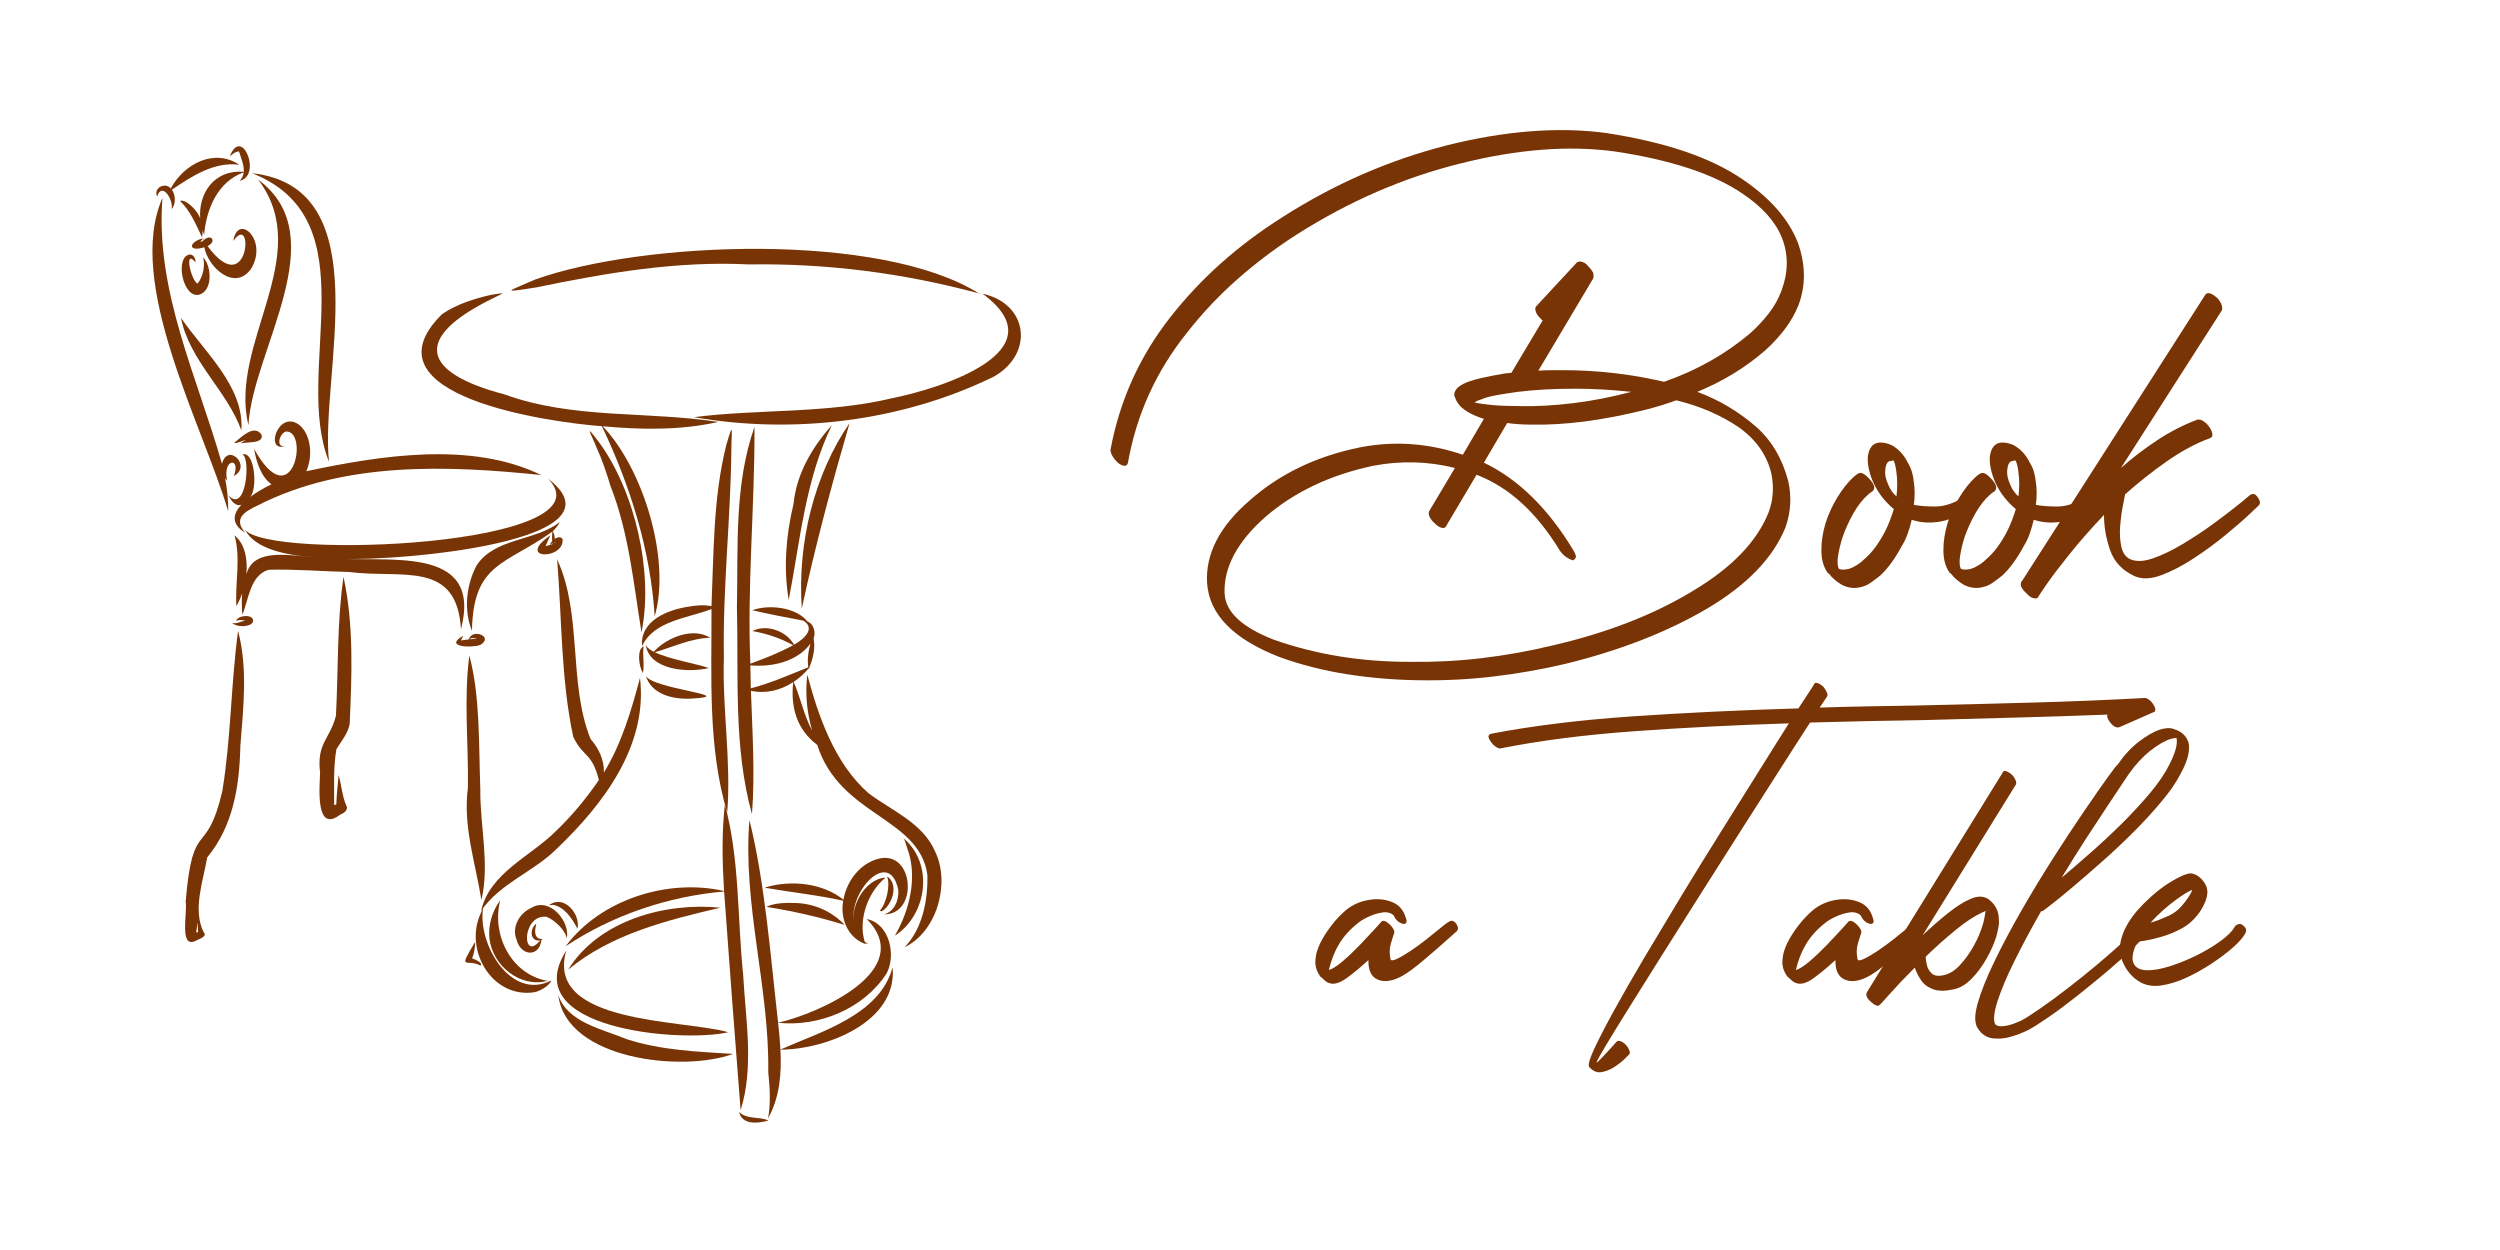 <?xml version="1.0" encoding="UTF-8"?> <svg xmlns="http://www.w3.org/2000/svg" xmlns:xlink="http://www.w3.org/1999/xlink" width="512" zoomAndPan="magnify" viewBox="0 0 384 192" height="256" preserveAspectRatio="xMidYMid meet" version="1.0"><defs><g></g><clipPath id="83c49a683b"><path d="M 113 170 L 118 170 L 118 172.949 L 113 172.949 Z M 113 170 " clip-rule="nonzero"></path></clipPath></defs><path fill="#793405" d="M 106.566 64.074 C 116.633 62.805 127.031 63.555 136.98 61.176 C 144.285 59.715 162.949 53.961 150.914 45.109 C 157.992 46.664 158.836 54.32 152.684 57.832 C 138.641 64.723 121.926 66.758 106.566 64.074 Z M 106.566 64.074 " fill-opacity="1" fill-rule="nonzero"></path><path fill="#793405" d="M 115.043 40.617 C 104.004 40.051 93.148 41.918 82.395 44.141 C 76.688 45.035 77.953 44.809 82.258 42.91 C 99 36.98 135.285 35.633 150.359 45.066 C 138.859 41.957 126.977 40.426 115.043 40.617 Z M 115.043 40.617 " fill-opacity="1" fill-rule="nonzero"></path><path fill="#793405" d="M 150.504 45.18 C 150.457 45.141 150.406 45.105 150.359 45.066 C 150.418 45.082 150.477 45.098 150.539 45.117 C 150.543 45.121 150.543 45.125 150.547 45.129 C 150.547 45.145 150.492 45.168 150.504 45.18 Z M 150.504 45.18 " fill-opacity="1" fill-rule="nonzero"></path><path fill="#793405" d="M 77.512 60.586 C 88.02 64.41 99.422 63.133 110.32 64.809 C 104.523 66.121 98.473 66.012 92.574 65.473 C 98.773 71.945 103.098 85.996 100.559 94.672 C 99.922 84.492 96.816 74.641 92.449 65.465 C 84.496 64.883 55.215 60.816 67.891 48.258 C 70.141 46.715 72.871 45.863 75.516 45.266 C 77.941 44.906 77.41 44.949 75.598 45.875 C 63.281 51.945 64.797 57.25 77.512 60.586 Z M 77.512 60.586 " fill-opacity="1" fill-rule="nonzero"></path><g clip-path="url(#83c49a683b)"><path fill="#793405" d="M 117.973 172.086 C 117.992 172.113 117.953 172.145 117.93 172.133 C 116.41 172.582 113.938 172.805 113.531 170.777 C 114.668 171.996 116.562 171.453 117.973 172.086 Z M 117.973 172.086 " fill-opacity="1" fill-rule="nonzero"></path></g><path fill="#793405" d="M 115.117 125.945 C 115.117 125.949 115.117 125.949 115.117 125.949 C 115.113 125.949 115.113 125.945 115.117 125.945 Z M 115.117 125.945 " fill-opacity="1" fill-rule="nonzero"></path><path fill="#793405" d="M 118.004 164.676 C 118.203 151.703 114.043 138.891 115.113 125.949 C 117.512 135.676 118.348 146.844 119.52 157.09 C 125.863 155.633 140.836 149.012 133.137 141.164 C 136.609 141.852 137.688 146.668 136.188 149.512 C 132.688 154.93 125.832 157.758 119.52 157.102 C 119.672 158.465 119.805 159.836 119.875 161.207 C 126.117 158.445 135.164 155.898 137.098 148.566 C 137.906 156.969 126.898 161.207 119.875 161.227 C 120.066 164.891 119.781 168.512 117.98 171.777 C 118.395 169.418 118.254 167.098 118.004 164.676 Z M 118.004 164.676 " fill-opacity="1" fill-rule="nonzero"></path><path fill="#793405" d="M 111.223 136.934 C 102.629 137.676 94.082 140.559 86.887 145.34 C 92.215 138.164 102.605 134.887 111.215 136.859 C 110.941 132.414 110.844 127.969 111.34 123.551 C 113.641 132.074 113.242 141.008 114.152 149.734 C 114.52 156.594 115.852 163.859 113.758 170.535 C 112.879 159.371 112.035 148.141 111.223 136.934 Z M 111.223 136.934 " fill-opacity="1" fill-rule="nonzero"></path><path fill="#793405" d="M 115.555 96.93 C 115.555 96.934 115.555 96.934 115.555 96.934 C 115.555 96.934 115.555 96.934 115.555 96.93 C 115.539 96.938 115.523 96.941 115.508 96.953 C 115.512 96.934 115.539 96.934 115.555 96.93 Z M 115.555 96.93 " fill-opacity="1" fill-rule="nonzero"></path><path fill="#793405" d="M 105.781 93.18 C 106.93 92.98 108.141 92.867 109.285 93.113 C 109.637 84.859 109.531 76.441 111.555 68.375 C 112.754 64.207 112.34 66.383 112.34 68.965 C 112.238 79.676 110.996 90.324 111.188 101.039 C 110.93 108.957 112.336 116.859 111.699 124.82 C 108.688 114.723 109.328 103.984 109.285 93.551 C 105.66 94.957 100.434 95.328 98.625 99.242 C 98.273 95.344 102.562 93.652 105.781 93.18 Z M 105.781 93.18 " fill-opacity="1" fill-rule="nonzero"></path><path fill="#793405" d="M 99.172 98.988 C 99.281 99.398 99.746 99.77 100.418 100.105 C 102.461 97.871 106.473 96.305 109.102 97.965 C 106.145 98.027 103.387 99.371 100.578 100.188 C 102.906 101.293 107.41 102.043 108.875 102.613 C 105.684 103.371 99.715 102.984 99.172 98.988 Z M 99.172 98.988 " fill-opacity="1" fill-rule="nonzero"></path><path fill="#793405" d="M 98.746 103.391 C 98.094 102.312 97.816 99.738 98.852 99.273 C 98.66 100.641 99.031 101.992 98.746 103.391 Z M 98.746 103.391 " fill-opacity="1" fill-rule="nonzero"></path><path fill="#793405" d="M 106.176 107.309 C 103.445 107.453 100.031 106.711 99.176 103.734 C 99.848 105.82 113.926 106.875 106.176 107.309 Z M 106.176 107.309 " fill-opacity="1" fill-rule="nonzero"></path><path fill="#793405" d="M 130.488 65 C 127.754 74.43 125.223 83.852 123.156 93.461 C 122.445 83.242 125.172 72.711 130.488 65 Z M 130.488 65 " fill-opacity="1" fill-rule="nonzero"></path><path fill="#793405" d="M 121.883 77.422 C 122.344 72.766 124.727 68.727 127.781 65.297 C 123.688 73.691 122.906 83.102 121.145 92.164 C 120.32 87.293 120.723 82.234 121.883 77.422 Z M 121.883 77.422 " fill-opacity="1" fill-rule="nonzero"></path><path fill="#793405" d="M 142.449 134.383 C 141.188 125.48 129.043 125.402 125.527 114.422 C 122.387 112.051 121.41 108.664 121.84 104.773 C 119.918 106.039 117.586 106.605 115.344 106.105 C 115.555 112.367 115.992 118.754 115.504 125.055 C 112.641 114.77 113.461 103.867 113.191 93.281 C 113.383 84.008 112.758 74.477 115.887 65.586 C 115.949 77.68 114.75 89.809 115.254 101.941 C 117.391 101.145 119.477 100.379 121.836 99.098 C 119.898 98.027 117.738 97.305 115.555 96.93 C 117.695 95.84 120.75 96.863 121.961 99.02 C 123.469 98.207 125.336 96.52 123.402 95.344 C 123.43 95.344 123.453 95.348 123.48 95.348 C 120.852 94.848 118.113 94.34 115.562 93.727 C 118.043 92.812 122.238 93.227 124.023 95.453 C 124.977 95.824 125.34 97.086 124.973 98.078 C 125.25 99.43 124.922 101.066 124.355 102.402 C 124.488 102.379 124.188 102.664 124.199 102.766 C 124.191 102.742 124.191 102.715 124.188 102.691 C 123.543 103.465 122.766 104.164 121.902 104.734 C 122.961 107.121 123.457 109.875 124.746 112.191 C 123.934 109.426 123.652 106.512 124 103.633 C 125.691 109.961 128.164 117.223 133.371 121.809 C 136.98 124.547 141.754 126.387 143.652 130.828 C 145.992 135.723 143.914 143.098 138.938 145.504 C 141.695 142.645 142.535 138.305 142.449 134.383 Z M 124.156 102.496 C 123.969 101.281 124.148 100.023 124.5 98.848 C 122.418 101.656 118.582 102.488 115.254 102.203 C 115.27 103.375 115.301 104.551 115.328 105.727 C 118.383 104.93 121.227 103.664 124.156 102.496 Z M 124.156 102.496 " fill-opacity="1" fill-rule="nonzero"></path><path fill="#793405" d="M 135.871 139.672 C 135.719 139.789 135.336 140.125 135.145 139.859 C 136.102 138.898 136.82 135.945 136.242 134.609 C 137.992 135.73 137.172 138.496 135.871 139.672 Z M 135.871 139.672 " fill-opacity="1" fill-rule="nonzero"></path><path fill="#793405" d="M 139.344 130.258 C 139.16 129.773 139.055 129.23 138.805 128.781 C 143.461 132.711 142.43 140.504 137.449 143.727 C 139.723 139.801 140.992 134.668 139.344 130.258 Z M 139.344 130.258 " fill-opacity="1" fill-rule="nonzero"></path><path fill="#793405" d="M 98.527 97.152 C 98.531 97.145 98.531 97.133 98.531 97.121 C 98.535 97.133 98.535 97.145 98.539 97.156 C 98.531 97.152 98.531 97.152 98.527 97.152 Z M 98.527 97.152 " fill-opacity="1" fill-rule="nonzero"></path><path fill="#793405" d="M 98.539 97.16 C 98.539 97.16 98.539 97.156 98.539 97.152 C 98.543 97.156 98.547 97.16 98.539 97.16 Z M 98.539 97.16 " fill-opacity="1" fill-rule="nonzero"></path><path fill="#793405" d="M 93.785 74.695 C 93.18 72.699 92.531 70.707 91.656 68.809 C 90.859 66.766 89.559 64.676 91.969 67.875 C 97.512 75.379 100.43 87.973 98.531 97.121 C 97.312 89.648 96.598 81.82 93.785 74.695 Z M 93.785 74.695 " fill-opacity="1" fill-rule="nonzero"></path><path fill="#793405" d="M 83.914 140.812 C 80.086 140.445 80.156 147.879 82.98 144.449 C 81.367 144.68 81.324 142.629 82.375 141.871 C 82.176 142.727 81.895 144.074 83.117 144.242 C 83.145 144.219 83.145 144.148 83.168 144.141 C 83.176 144.176 83.172 144.211 83.176 144.246 C 83.184 144.246 83.195 144.25 83.207 144.25 C 83.191 144.242 83.152 144.227 83.184 144.223 C 83.355 144.184 83.273 144.367 83.168 144.379 C 82.812 147.133 79.977 146.816 79.363 144.375 C 78.516 142.402 79.809 140.227 81.664 139.418 C 84.465 137.746 87.652 141.609 87.047 144.199 C 86.965 142.973 85.098 141.215 83.914 140.812 Z M 83.883 140.801 C 83.879 140.801 83.875 140.797 83.867 140.797 C 83.863 140.797 83.871 140.801 83.883 140.801 Z M 83.883 140.801 " fill-opacity="1" fill-rule="nonzero"></path><path fill="#793405" d="M 85.016 138.992 C 84.84 138.941 84.531 139.117 84.379 139.008 C 86.613 137.359 89.195 140.371 88.703 142.66 C 87.906 141.164 86.809 139.391 85.016 138.992 Z M 85.016 138.992 " fill-opacity="1" fill-rule="nonzero"></path><path fill="#793405" d="M 73.844 140.277 C 73.945 139.984 74.059 139.691 74.215 139.422 C 73.281 144.898 78.43 153.801 84.656 150.605 C 84.512 151.297 82.973 152.277 82.016 152.418 C 75.535 153.348 71.234 145.867 73.844 140.277 Z M 73.844 140.277 " fill-opacity="1" fill-rule="nonzero"></path><path fill="#793405" d="M 75.18 144.172 C 74.949 142.172 75.629 139.824 76.836 138.309 C 76.832 138.312 76.824 138.316 76.828 138.316 C 75.477 143.562 78.496 149.68 84.109 150.664 C 79.887 151.766 75.688 148.367 75.18 144.172 Z M 75.18 144.172 " fill-opacity="1" fill-rule="nonzero"></path><path fill="#793405" d="M 117.652 136.273 C 121.57 135.156 126.293 135.605 129.551 138.188 C 130.062 135.297 132.125 132.598 134.977 131.891 C 140.438 130.547 141.102 140.539 135.785 140.438 C 137.375 140.059 138.113 138.211 137.973 136.684 C 136.527 129.645 129.242 138.062 131.492 142.98 C 129.988 139.852 132.812 134.914 136.023 134.809 C 133.328 136.953 131.781 141.273 132.816 144.637 C 132.988 144.77 133.172 144.895 133.375 145.012 C 133.211 144.984 133.059 144.941 132.906 144.898 C 132.922 144.934 132.934 144.969 132.945 145.004 C 130.266 144.113 129.004 141.094 129.516 138.352 C 125.625 137.473 121.586 137.074 117.645 136.383 C 117.645 136.41 117.68 136.445 117.676 136.469 C 117.586 136.449 117.531 136.301 117.652 136.273 Z M 117.652 136.273 " fill-opacity="1" fill-rule="nonzero"></path><path fill="#793405" d="M 122.238 138.703 C 125.098 138.789 127.789 140.004 129.75 142.074 C 125.855 140.859 121.773 139.938 117.734 139.301 C 118.734 138.711 120.832 138.629 122.238 138.703 Z M 122.238 138.703 " fill-opacity="1" fill-rule="nonzero"></path><path fill="#793405" d="M 110.641 139.422 C 102.461 141.348 93.887 143.453 87.277 148.934 C 91.934 141.371 102.211 138.562 110.641 139.422 Z M 110.641 139.422 " fill-opacity="1" fill-rule="nonzero"></path><path fill="#793405" d="M 86.988 146 C 83.621 157.359 104.949 156.578 111.883 158.551 C 104.574 160.219 79.23 158.094 86.988 146 Z M 86.988 146 " fill-opacity="1" fill-rule="nonzero"></path><path fill="#793405" d="M 112.633 161.859 C 112.629 161.863 112.629 161.863 112.625 161.863 C 112.625 161.855 112.629 161.852 112.633 161.859 Z M 112.633 161.859 " fill-opacity="1" fill-rule="nonzero"></path><path fill="#793405" d="M 112.621 161.871 C 112.621 161.867 112.617 161.879 112.617 161.879 C 112.609 161.879 112.602 161.879 112.594 161.879 C 112.602 161.871 112.613 161.871 112.621 161.863 C 112.621 161.867 112.621 161.871 112.621 161.871 Z M 112.621 161.871 " fill-opacity="1" fill-rule="nonzero"></path><path fill="#793405" d="M 96.289 159.625 C 101.516 161.324 107.156 161.543 112.594 161.879 C 104.91 164.727 86.969 162.812 85.75 152.844 C 87.164 157.074 92.59 158.082 96.289 159.625 Z M 96.289 159.625 " fill-opacity="1" fill-rule="nonzero"></path><path fill="#793405" d="M 37.195 91.152 C 36.945 91.863 36.645 92.523 36.305 93.098 C 36.094 89.512 37.012 85.727 36.02 82.234 C 37.617 83.523 38.07 85.871 37.84 88.215 C 38.938 84.016 44.688 85.391 48.281 85.59 C 43.812 85.281 39.176 84.324 37.609 81.336 C 41.172 86.102 94.328 83.875 84.16 73.504 C 97.758 83.898 55.887 86.633 50.508 85.699 C 58.746 86.602 74.297 83.219 70.805 96.672 C 70.191 85.938 61.668 88.918 53.645 87.859 C 49.582 87.777 45.352 87.391 41.23 87.52 C 38.41 88.41 38.207 92.047 37.227 94.43 C 37.133 93.414 37.098 92.273 37.195 91.152 Z M 37.195 91.152 " fill-opacity="1" fill-rule="nonzero"></path><path fill="#793405" d="M 50.535 70.902 C 50.543 70.906 50.535 70.91 50.531 70.91 C 50.531 70.91 50.531 70.906 50.527 70.906 C 50.531 70.906 50.531 70.906 50.531 70.906 C 44.91 56.996 57.047 33.828 38.711 26.602 C 58.496 28.785 49.094 57.586 50.535 70.902 Z M 50.535 70.902 " fill-opacity="1" fill-rule="nonzero"></path><path fill="#793405" d="M 24.957 30.391 C 23.812 44.68 30.297 57.84 34.094 71.25 C 34.973 67.848 38.762 71.648 35.918 73.109 C 37.055 70.125 34.152 70.43 34.883 73.785 C 34.895 73.781 34.891 73.801 34.875 73.801 C 34.766 73.691 34.664 73.566 34.574 73.426 C 34.891 75.098 35.078 76.797 35.051 78.531 C 31.098 65.16 19.211 43.457 24.957 30.391 Z M 24.957 30.391 " fill-opacity="1" fill-rule="nonzero"></path><path fill="#793405" d="M 26.395 29.145 C 27.004 29.977 27.039 31.41 26.332 32.141 C 26.746 30.852 24.898 27.781 24.129 30.191 C 23.523 28.844 25.387 27.926 26.227 28.949 C 28.227 25.219 32.867 22.707 36.75 25.305 C 32.898 24.801 29.457 27.062 26.395 29.145 Z M 26.395 29.145 " fill-opacity="1" fill-rule="nonzero"></path><path fill="#793405" d="M 36.793 27.773 C 37.191 27.379 37.379 26.941 37.434 26.473 C 33.434 27.898 31.691 32.117 31.352 36.082 C 31.262 35.859 31.184 35.637 31.113 35.41 C 31.121 35.75 31.098 36.094 31.039 36.434 C 30.105 34.531 29.238 32.367 27.664 30.879 C 28.445 30.465 30.434 32.383 30.754 33.586 C 30.438 29.695 32.922 26.012 37.438 26.391 C 37.523 25.375 37.012 24.254 36.719 23.27 C 36.16 23.262 35.711 23.68 35.297 24.02 C 37.164 19.215 40.293 27.059 36.793 27.773 Z M 36.793 27.773 " fill-opacity="1" fill-rule="nonzero"></path><path fill="#793405" d="M 38.527 41.344 C 35.977 44.797 31.953 41.031 31.379 37.977 C 28.773 38.797 28.98 37.121 31.215 36.602 C 31.062 36.781 30.902 36.957 30.75 37.141 C 30.875 37.109 30.996 37.082 31.121 37.059 C 31.172 37 31.227 36.953 31.281 36.902 C 31.277 36.828 31.273 36.75 31.27 36.672 C 31.297 36.723 31.324 36.781 31.355 36.832 C 32.484 35.859 33.324 37.129 31.879 37.797 C 38.273 46.434 39.074 32.348 35.844 37.016 L 35.844 37.012 C 35.844 37.012 35.844 37.012 35.844 37.016 C 36.52 32.594 41.305 36.926 38.527 41.344 Z M 38.527 41.344 " fill-opacity="1" fill-rule="nonzero"></path><path fill="#793405" d="M 39.656 27.59 C 51.543 36.363 38.82 53.691 38.156 65.293 C 35.098 52.723 48.473 39.246 39.656 27.59 Z M 39.656 27.59 " fill-opacity="1" fill-rule="nonzero"></path><path fill="#793405" d="M 35.953 68.039 C 36.988 67.223 39.02 65.062 40.18 66.781 C 40.562 68.199 37.84 67.848 37 68.105 C 37 68.109 37 68.109 36.996 68.109 C 37.18 67.879 37.543 67.73 37.797 67.559 C 37.203 67.695 36.543 68.109 35.953 68.039 Z M 35.953 68.039 " fill-opacity="1" fill-rule="nonzero"></path><path fill="#793405" d="M 35.086 76.074 C 37.828 79.07 38.547 70.133 37.211 69.812 C 39.18 69.156 39.594 75.266 38.402 76.348 C 39.383 75.613 40.559 74.941 41.699 74.383 C 40.066 73.238 39.297 70.754 39.027 68.859 C 39.012 68.832 38.938 68.82 38.938 68.789 C 44.875 79.676 47.531 66.234 43.973 66.277 C 42.965 66.438 42.238 68.863 43.84 68.492 C 40.609 69.633 42.68 62.918 45.91 65.219 C 47.773 66.684 48.098 70.004 47.051 72.379 C 58.453 69.965 72.348 67.723 83.129 72.965 C 68.691 71.473 52.926 70.859 39.637 77.605 C 37.648 78.555 35.723 79.605 37.68 81.848 C 35.465 80.5 35.75 78.949 37.082 77.512 C 36.129 77.891 35.445 76.797 35.086 76.074 Z M 35.086 76.074 " fill-opacity="1" fill-rule="nonzero"></path><path fill="#793405" d="M 27.801 48.828 C 31.348 54.004 37.566 59.406 37.07 66.102 C 34.895 60.016 29.09 55.434 27.801 48.828 Z M 27.801 48.828 " fill-opacity="1" fill-rule="nonzero"></path><path fill="#793405" d="M 31.188 39.535 C 32.461 40.719 32.789 44.602 30.602 45.266 C 28.141 45.891 26.84 39.723 29 39.117 C 29.684 38.965 30.078 39.691 30.02 40.285 C 28.195 38.09 29.371 43.168 30.348 43.559 C 31.184 42.559 31.543 40.734 31.188 39.535 Z M 31.188 39.535 " fill-opacity="1" fill-rule="nonzero"></path><path fill="#793405" d="M 35.664 95.684 C 36.273 95.879 37.027 95.43 37.668 95.328 C 37.23 95.262 36.699 95.133 36.297 95.387 C 36.289 95.41 36.281 95.43 36.305 95.438 C 36.195 94.523 39.25 94.141 38.828 95.59 C 38.324 96.395 36.242 96.32 35.664 95.684 Z M 35.664 95.684 " fill-opacity="1" fill-rule="nonzero"></path><path fill="#793405" d="M 36.02 82.23 C 36.02 82.234 36.02 82.234 36.023 82.234 C 36.02 82.234 36.02 82.23 36.016 82.227 C 36.02 82.227 36.02 82.227 36.02 82.23 Z M 36.02 82.23 " fill-opacity="1" fill-rule="nonzero"></path><path fill="#793405" d="M 28.516 138.512 C 29.613 125.32 31.668 132.09 34.145 121.539 C 35.488 113.398 35.465 105.09 36.566 96.898 C 38.078 102.613 37.383 108.73 36.918 114.586 C 36.789 120.719 35.824 126.871 31.832 131.691 C 31.195 135.34 29.586 139.676 31.25 143.141 C 31.984 143.875 30.508 144.242 30.035 144.52 C 27.453 145.793 28.836 139.902 28.516 138.512 Z M 30.426 143.168 C 30.395 142.668 30.379 142.18 30.348 141.68 C 30.277 142.199 30.219 142.719 30.133 143.234 C 30.23 143.215 30.328 143.191 30.426 143.168 Z M 30.426 143.168 " fill-opacity="1" fill-rule="nonzero"></path><path fill="#793405" d="M 49.168 118.695 C 48.598 114.117 50.688 113.555 51.602 109.934 C 51.973 102.852 51.742 95.598 52.762 88.594 C 54.363 95.957 54.043 103.715 53.711 111.188 C 53.445 112.68 52.438 113.816 51.68 115.055 C 51.172 117.871 51.352 120.809 51.328 123.676 C 51.438 123.637 51.547 123.594 51.656 123.555 C 51.707 122.055 51.879 120.516 52.016 119.039 C 52.445 120.566 52.539 122.188 53.152 123.652 C 53.621 124.277 52.914 124.895 52.293 125.105 C 48.395 128.121 49.09 120.887 49.168 118.695 Z M 49.168 118.695 " fill-opacity="1" fill-rule="nonzero"></path><path fill="#793405" d="M 71.168 97.648 C 71.035 97.883 70.914 98.121 70.809 98.371 C 71.207 98.305 71.605 98.25 72.008 98.211 C 72.504 96.445 75.93 97.785 73.785 99.055 C 72.539 99.555 68.012 99.414 71.168 97.648 Z M 73.168 98.086 C 73.172 98.086 73.223 98.078 73.273 98.07 C 72.941 98.027 72.418 97.891 72.145 98.195 C 72.488 98.16 72.828 98.129 73.168 98.086 Z M 73.168 98.086 " fill-opacity="1" fill-rule="nonzero"></path><path fill="#793405" d="M 72.09 100.68 C 73.773 106.926 73.527 114.488 73.777 121.242 C 73.715 126.863 75.25 132.711 73.945 138.262 C 73.027 132.488 71.086 126.914 71.871 120.973 C 71.973 114.195 71.207 107.438 72.09 100.68 Z M 72.09 100.68 " fill-opacity="1" fill-rule="nonzero"></path><path fill="#793405" d="M 72.516 147.211 C 72.938 147.324 74.289 147.949 73.789 148.324 C 73.797 148.324 73.801 148.324 73.805 148.324 C 71.734 147.145 70.184 149.328 72.992 144.664 C 72.996 145.496 72.824 146.414 72.516 147.211 Z M 72.516 147.211 " fill-opacity="1" fill-rule="nonzero"></path><path fill="#793405" d="M 86.406 82.789 C 86.762 86.043 79.066 86.012 84.535 82.227 C 84.312 82.762 84.023 83.332 83.801 83.891 C 84.168 83.781 84.543 83.711 84.891 83.57 C 84.883 83.531 84.867 83.496 84.859 83.453 C 84.715 83.52 84.574 83.602 84.453 83.695 C 84.504 83.512 84.641 83.301 84.824 83.109 C 84.773 82.625 84.793 82.133 84.848 81.652 C 77.707 86.785 72.664 86.367 72.496 96.891 C 71.199 93.754 71.613 89.922 73.164 86.918 C 75.914 82.578 82.223 83.164 85.965 80.195 C 85.75 80.676 85.379 81.141 84.914 81.586 C 85.121 81.953 85.203 82.359 85.211 82.773 C 85.621 82.492 86.102 82.387 86.406 82.789 Z M 85.152 83.445 C 85.23 83.402 85.312 83.363 85.383 83.305 C 85.312 83.312 85.238 83.328 85.168 83.348 C 85.164 83.379 85.16 83.414 85.152 83.445 Z M 85.152 83.445 " fill-opacity="1" fill-rule="nonzero"></path><path fill="#793405" d="M 90.699 113.488 C 91.973 114.969 92.793 116.656 92.762 118.652 C 95.469 114.242 96.98 109.117 98.305 104.117 C 99.539 114.539 92.652 123.551 85.508 130.379 C 81.953 133.926 76.762 135.684 73.895 139.918 C 75.199 134.094 81.414 131.602 85.301 127.734 C 87.777 125.395 90.035 122.66 91.988 119.812 C 90.863 115.457 89.719 116.543 88.055 113.199 C 86.145 104.363 86.312 94.965 85.578 85.922 C 89.488 94.387 87.258 104.883 90.699 113.488 Z M 90.699 113.488 " fill-opacity="1" fill-rule="nonzero"></path><g fill="#793405" fill-opacity="1"><g transform="translate(183.63, 101.815)"><g><path d="M 49.984 -39.438 C 48.305 -39.438 46.859 -39.488 45.641 -39.594 C 44.422 -39.707 43.488 -39.844 42.844 -40 C 42.945 -40.051 43.066 -40.117 43.203 -40.203 C 43.336 -40.285 43.516 -40.352 43.734 -40.406 C 44.328 -40.676 45.125 -40.906 46.125 -41.094 C 47.125 -41.281 48.25 -41.457 49.5 -41.625 C 52.039 -41.945 54.961 -42.109 58.266 -42.109 C 61.078 -42.109 63.969 -41.945 66.938 -41.625 C 63.852 -40.812 60.848 -40.227 57.922 -39.875 C 55.004 -39.531 52.359 -39.383 49.984 -39.438 Z M 47.625 -44.469 C 46.332 -44.25 45.188 -44.031 44.188 -43.812 C 43.188 -43.594 42.332 -43.348 41.625 -43.078 C 40.219 -42.484 39.598 -41.754 39.766 -40.891 L 39.844 -40.891 C 39.895 -40.516 40.164 -40.031 40.656 -39.438 C 41.469 -38.625 42.68 -37.973 44.297 -37.484 L 41.062 -31.969 C 35.812 -33.75 30.562 -34.129 25.312 -33.109 C 18.602 -31.754 12.953 -29.047 8.359 -24.984 C 3.703 -20.984 1.508 -16.738 1.781 -12.25 C 2.102 -7.438 5.812 -3.648 12.906 -0.891 C 16.195 0.297 19.629 1.172 23.203 1.734 C 26.773 2.305 30.484 2.617 34.328 2.672 C 38.16 2.734 41.941 2.547 45.672 2.109 C 49.41 1.672 53.117 1.02 56.797 0.156 C 65.18 -1.895 72.457 -4.734 78.625 -8.359 C 84.738 -11.984 88.742 -16.148 90.641 -20.859 C 91.441 -23.18 91.578 -25.531 91.047 -27.906 C 90.117 -31.426 88.441 -34.238 86.016 -36.344 C 84.766 -37.426 83.395 -38.414 81.906 -39.312 C 80.426 -40.207 78.816 -40.977 77.078 -41.625 C 81.023 -43.25 84.516 -45.383 87.547 -48.031 C 89.93 -50.195 91.609 -52.469 92.578 -54.844 C 93.766 -57.926 93.738 -61.176 92.5 -64.594 C 91.094 -68.156 88.281 -71.375 84.062 -74.25 C 81.625 -75.926 78.66 -77.359 75.172 -78.547 C 71.68 -79.734 67.641 -80.68 63.047 -81.391 C 55.742 -82.359 47.629 -81.734 38.703 -79.516 C 29.773 -77.242 21.336 -73.566 13.391 -68.484 C 6.516 -64.148 0.754 -59.008 -3.891 -53.062 C -8.598 -47.062 -11.656 -40.273 -13.062 -32.703 C -13.062 -32.43 -12.953 -32.102 -12.734 -31.719 C -12.461 -31.289 -12.164 -30.941 -11.844 -30.672 C -11.469 -30.398 -11.145 -30.266 -10.875 -30.266 C -10.656 -30.266 -10.492 -30.398 -10.391 -30.672 C -9.086 -38.078 -6.082 -44.727 -1.375 -50.625 C 0.945 -53.602 3.523 -56.348 6.359 -58.859 C 9.203 -61.379 12.273 -63.695 15.578 -65.812 C 23.586 -70.895 31.914 -74.516 40.562 -76.672 C 49.332 -78.891 57.285 -79.516 64.422 -78.547 C 73.078 -77.242 79.625 -75.078 84.062 -72.047 C 87.094 -69.992 89.094 -67.75 90.062 -65.312 C 91.094 -62.719 91.066 -59.988 89.984 -57.125 C 89.547 -55.938 88.922 -54.812 88.109 -53.75 C 87.305 -52.695 86.336 -51.656 85.203 -50.625 C 81.359 -47.383 76.945 -44.898 71.969 -43.172 C 66.883 -44.359 61.75 -44.953 56.562 -44.953 C 55.852 -44.953 55.172 -44.953 54.516 -44.953 C 53.867 -44.953 53.25 -44.926 52.656 -44.875 L 61.094 -59.062 C 61.156 -59.281 61.156 -59.551 61.094 -59.875 C 60.938 -60.207 60.695 -60.535 60.375 -60.859 C 60.039 -61.285 59.711 -61.523 59.391 -61.578 C 59.066 -61.691 58.797 -61.664 58.578 -61.5 L 52.328 -54.766 C 52.172 -54.609 52.145 -54.367 52.25 -54.047 C 52.301 -53.711 52.547 -53.332 52.984 -52.906 L 53.312 -52.578 L 48.516 -44.547 C 48.359 -44.547 48.211 -44.531 48.078 -44.5 C 47.941 -44.477 47.789 -44.469 47.625 -44.469 Z M 51.609 -36.594 C 54.148 -36.539 56.879 -36.703 59.797 -37.078 C 62.723 -37.461 65.805 -38.055 69.047 -38.859 C 70.773 -39.297 72.375 -39.785 73.844 -40.328 C 77.406 -39.461 80.566 -38.109 83.328 -36.266 C 86.035 -34.379 87.738 -32 88.438 -29.125 C 88.875 -27.02 88.738 -25.02 88.031 -23.125 C 86.25 -18.633 82.359 -14.602 76.359 -11.031 C 70.398 -7.406 63.227 -4.617 54.844 -2.672 C 51.227 -1.805 47.594 -1.156 43.938 -0.719 C 40.281 -0.289 36.586 -0.102 32.859 -0.156 C 25.398 -0.156 18.453 -1.289 12.016 -3.562 C 7.141 -5.457 4.625 -7.812 4.469 -10.625 C 4.301 -14.633 6.379 -18.555 10.703 -22.391 C 15.141 -26.234 20.66 -28.859 27.266 -30.266 C 31.535 -31.078 35.727 -30.969 39.844 -29.938 L 35.938 -23.375 C 35.781 -23.156 35.781 -22.852 35.938 -22.469 C 36.102 -22.094 36.375 -21.742 36.75 -21.422 C 37.133 -21.047 37.461 -20.828 37.734 -20.766 C 38.109 -20.66 38.348 -20.719 38.453 -20.938 L 43.172 -28.891 C 48.141 -26.992 52.41 -23.098 55.984 -17.203 C 56.254 -16.828 56.578 -16.504 56.953 -16.234 C 57.285 -16.016 57.613 -15.848 57.938 -15.734 C 58.207 -15.848 58.367 -16.016 58.422 -16.234 C 58.473 -16.391 58.363 -16.711 58.094 -17.203 C 54.195 -23.691 49.598 -28.207 44.297 -30.75 L 47.875 -36.844 C 49.008 -36.676 50.254 -36.594 51.609 -36.594 Z M 51.609 -36.594 "></path></g></g></g><g fill="#793405" fill-opacity="1"><g transform="translate(282.609, 101.815)"><g><path d="M 2.766 -29.047 C 2.648 -28.992 2.523 -28.91 2.391 -28.797 C 2.254 -28.691 2.133 -28.586 2.031 -28.484 C 1.164 -27.672 0.352 -26.641 -0.406 -25.391 C -1.164 -24.148 -1.758 -22.852 -2.188 -21.5 C -2.625 -20.094 -2.844 -18.688 -2.844 -17.281 C -2.844 -15.875 -2.516 -14.711 -1.859 -13.797 C -1.754 -13.742 -1.66 -13.676 -1.578 -13.594 C -1.492 -13.508 -1.426 -13.414 -1.375 -13.312 C -1.102 -13.039 -0.832 -12.797 -0.562 -12.578 C -0.289 -12.359 -0.02 -12.172 0.25 -12.016 C 1.27 -11.473 2.32 -11.363 3.406 -11.688 C 3.844 -11.789 4.289 -12.004 4.75 -12.328 C 5.207 -12.648 5.68 -13.004 6.172 -13.391 C 6.766 -13.93 7.344 -14.594 7.906 -15.375 C 8.477 -16.156 9.008 -17.008 9.5 -17.938 C 9.875 -18.531 10.18 -19.176 10.422 -19.875 C 10.672 -20.582 10.875 -21.285 11.031 -21.984 C 12.281 -21.555 13.645 -21.445 15.125 -21.656 C 16.613 -21.875 18.305 -22.5 20.203 -23.531 C 20.691 -23.852 20.664 -24.367 20.125 -25.078 C 19.801 -25.453 19.531 -25.598 19.312 -25.516 C 19.094 -25.43 18.875 -25.336 18.656 -25.234 C 17.25 -24.422 15.91 -24.016 14.641 -24.016 C 13.367 -24.016 12.273 -24.098 11.359 -24.266 C 11.523 -25.504 11.523 -26.664 11.359 -27.75 C 11.305 -28.289 11.211 -28.801 11.078 -29.281 C 10.941 -29.77 10.738 -30.234 10.469 -30.672 C 9.875 -31.91 9.035 -32.832 7.953 -33.438 C 7.242 -33.758 6.566 -33.891 5.922 -33.828 C 5.004 -33.672 4.461 -32.969 4.297 -31.719 C 4.242 -31.188 4.285 -30.582 4.422 -29.906 C 4.555 -29.227 4.785 -28.508 5.109 -27.75 C 5.816 -26.176 6.875 -24.797 8.281 -23.609 C 8.113 -23.066 7.922 -22.508 7.703 -21.938 C 7.492 -21.375 7.254 -20.82 6.984 -20.281 C 6.004 -18.383 4.945 -16.953 3.812 -15.984 C 3.438 -15.609 3.031 -15.285 2.594 -15.016 C 2.164 -14.742 1.758 -14.551 1.375 -14.438 C 0.727 -14.281 0.219 -14.281 -0.156 -14.438 C -0.375 -14.875 -0.414 -15.535 -0.281 -16.422 C -0.145 -17.316 0.082 -18.281 0.406 -19.312 C 0.844 -20.551 1.395 -21.766 2.062 -22.953 C 2.738 -24.148 3.508 -25.129 4.375 -25.891 C 4.488 -25.992 4.707 -26.156 5.031 -26.375 C 5.469 -26.801 5.305 -27.422 4.547 -28.234 C 3.785 -29.098 3.191 -29.367 2.766 -29.047 Z M 8.688 -25.562 C 8.145 -26.051 7.738 -26.617 7.469 -27.266 C 7.031 -28.18 6.867 -29.02 6.984 -29.781 C 7.086 -30.594 7.359 -31 7.797 -31 C 8.055 -31.102 8.242 -31.102 8.359 -31 C 8.359 -31 8.328 -31 8.266 -31 C 8.211 -31 8.219 -31 8.281 -31 C 8.488 -30.508 8.625 -29.91 8.688 -29.203 C 8.844 -28.129 8.844 -26.914 8.688 -25.562 Z M 8.688 -25.562 "></path></g></g></g><g fill="#793405" fill-opacity="1"><g transform="translate(301.35, 101.815)"><g><path d="M 2.766 -29.047 C 2.648 -28.992 2.523 -28.91 2.391 -28.797 C 2.254 -28.691 2.133 -28.586 2.031 -28.484 C 1.164 -27.672 0.352 -26.641 -0.406 -25.391 C -1.164 -24.148 -1.758 -22.852 -2.188 -21.5 C -2.625 -20.094 -2.844 -18.688 -2.844 -17.281 C -2.844 -15.875 -2.516 -14.711 -1.859 -13.797 C -1.754 -13.742 -1.66 -13.676 -1.578 -13.594 C -1.492 -13.508 -1.426 -13.414 -1.375 -13.312 C -1.102 -13.039 -0.832 -12.797 -0.562 -12.578 C -0.289 -12.359 -0.02 -12.172 0.25 -12.016 C 1.27 -11.473 2.32 -11.363 3.406 -11.688 C 3.844 -11.789 4.289 -12.004 4.75 -12.328 C 5.207 -12.648 5.68 -13.004 6.172 -13.391 C 6.766 -13.93 7.344 -14.594 7.906 -15.375 C 8.477 -16.156 9.008 -17.008 9.5 -17.938 C 9.875 -18.531 10.18 -19.176 10.422 -19.875 C 10.672 -20.582 10.875 -21.285 11.031 -21.984 C 12.281 -21.555 13.645 -21.445 15.125 -21.656 C 16.613 -21.875 18.305 -22.5 20.203 -23.531 C 20.691 -23.852 20.664 -24.367 20.125 -25.078 C 19.801 -25.453 19.531 -25.598 19.312 -25.516 C 19.094 -25.43 18.875 -25.336 18.656 -25.234 C 17.25 -24.422 15.91 -24.016 14.641 -24.016 C 13.367 -24.016 12.273 -24.098 11.359 -24.266 C 11.523 -25.504 11.523 -26.664 11.359 -27.75 C 11.305 -28.289 11.211 -28.801 11.078 -29.281 C 10.941 -29.77 10.738 -30.234 10.469 -30.672 C 9.875 -31.91 9.035 -32.832 7.953 -33.438 C 7.242 -33.758 6.566 -33.891 5.922 -33.828 C 5.004 -33.672 4.461 -32.969 4.297 -31.719 C 4.242 -31.188 4.285 -30.582 4.422 -29.906 C 4.555 -29.227 4.785 -28.508 5.109 -27.75 C 5.816 -26.176 6.875 -24.797 8.281 -23.609 C 8.113 -23.066 7.922 -22.508 7.703 -21.938 C 7.492 -21.375 7.254 -20.82 6.984 -20.281 C 6.004 -18.383 4.945 -16.953 3.812 -15.984 C 3.438 -15.609 3.031 -15.285 2.594 -15.016 C 2.164 -14.742 1.758 -14.551 1.375 -14.438 C 0.727 -14.281 0.219 -14.281 -0.156 -14.438 C -0.375 -14.875 -0.414 -15.535 -0.281 -16.422 C -0.145 -17.316 0.082 -18.281 0.406 -19.312 C 0.844 -20.551 1.395 -21.766 2.062 -22.953 C 2.738 -24.148 3.508 -25.129 4.375 -25.891 C 4.488 -25.992 4.707 -26.156 5.031 -26.375 C 5.469 -26.801 5.305 -27.422 4.547 -28.234 C 3.785 -29.098 3.191 -29.367 2.766 -29.047 Z M 8.688 -25.562 C 8.145 -26.051 7.738 -26.617 7.469 -27.266 C 7.031 -28.18 6.867 -29.02 6.984 -29.781 C 7.086 -30.594 7.359 -31 7.797 -31 C 8.055 -31.102 8.242 -31.102 8.359 -31 C 8.359 -31 8.328 -31 8.266 -31 C 8.211 -31 8.219 -31 8.281 -31 C 8.488 -30.508 8.625 -29.91 8.688 -29.203 C 8.844 -28.129 8.844 -26.914 8.688 -25.562 Z M 8.688 -25.562 "></path></g></g></g><g fill="#793405" fill-opacity="1"><g transform="translate(320.092, 101.815)"><g><path d="M 18.656 -56.562 L -9.406 -12.734 L -9.578 -12.5 C -9.898 -12.008 -9.629 -11.383 -8.766 -10.625 C -8.441 -10.25 -8.102 -10.02 -7.75 -9.938 C -7.395 -9.852 -7.164 -9.895 -7.062 -10.062 C -7.062 -10.113 -6.641 -10.75 -5.797 -11.969 C -4.961 -13.188 -3.773 -14.754 -2.234 -16.672 C -0.691 -18.598 1.078 -20.613 3.078 -22.719 C 3.078 -20.938 3.391 -19.141 4.016 -17.328 C 4.641 -15.516 5.898 -14.176 7.797 -13.312 C 8.93 -12.82 10.297 -12.875 11.891 -13.469 C 13.484 -14.062 15.145 -14.926 16.875 -16.062 C 18.602 -17.195 20.223 -18.383 21.734 -19.625 C 23.254 -20.875 24.488 -21.945 25.438 -22.844 C 26.383 -23.738 26.859 -24.188 26.859 -24.188 C 27.18 -24.508 27.07 -24.992 26.531 -25.641 C 26.207 -26.016 25.844 -26.039 25.438 -25.719 C 25.031 -25.395 24.742 -25.148 24.578 -24.984 C 24.578 -24.984 24.117 -24.617 23.203 -23.891 C 22.285 -23.16 21.125 -22.281 19.719 -21.25 C 18.312 -20.227 16.797 -19.227 15.172 -18.25 C 13.547 -17.281 12.031 -16.551 10.625 -16.062 C 9.219 -15.57 8.055 -15.52 7.141 -15.906 C 6.43 -16.227 5.969 -16.863 5.75 -17.812 C 5.539 -18.758 5.477 -19.801 5.562 -20.938 C 5.645 -22.07 5.781 -23.113 5.969 -24.062 C 6.156 -25.008 6.273 -25.617 6.328 -25.891 C 8.328 -27.672 10.438 -29.344 12.656 -30.906 C 14.875 -32.477 17.145 -33.695 19.469 -34.562 C 19.688 -34.676 19.77 -34.895 19.719 -35.219 C 19.664 -35.539 19.504 -35.891 19.234 -36.266 C 18.961 -36.648 18.648 -36.945 18.297 -37.156 C 17.941 -37.375 17.629 -37.43 17.359 -37.328 C 15.305 -36.566 13.289 -35.535 11.312 -34.234 C 9.344 -32.941 7.469 -31.508 5.688 -29.938 L 21.172 -54.125 C 21.285 -54.332 21.273 -54.625 21.141 -55 C 21.004 -55.383 20.773 -55.738 20.453 -56.062 C 19.586 -56.82 18.988 -56.988 18.656 -56.562 Z M 18.656 -56.562 "></path></g></g></g><g fill="#793405" fill-opacity="1"><g transform="translate(205.393, 161.841)"><g><path d="M 10.547 -20.828 C 10.203 -22.066 9.473 -22.895 8.359 -23.312 C 7.254 -23.738 6.051 -23.832 4.75 -23.594 C 3.457 -23.363 2.32 -22.848 1.344 -22.047 C 0.531 -21.359 -0.223 -20.555 -0.922 -19.641 C -1.629 -18.723 -2.195 -17.82 -2.625 -16.938 C -3.051 -16.039 -3.285 -15.227 -3.328 -14.5 C -3.453 -13.562 -3.195 -12.664 -2.562 -11.812 C -2.344 -11.645 -2.133 -11.461 -1.938 -11.266 C -1.75 -11.078 -1.531 -10.941 -1.281 -10.859 C -0.551 -10.566 0.352 -10.812 1.438 -11.594 C 2.52 -12.383 3.641 -13.312 4.797 -14.375 C 4.754 -12.801 5.234 -11.801 6.234 -11.375 C 7.234 -10.945 8.457 -11.117 9.906 -11.891 C 10.758 -12.359 11.852 -13.156 13.188 -14.281 C 14.531 -15.406 16.25 -16.906 18.344 -18.781 C 18.676 -19.125 18.609 -19.57 18.141 -20.125 C 17.891 -20.383 17.645 -20.469 17.406 -20.375 C 17.176 -20.289 16.992 -20.188 16.859 -20.062 C 16.816 -20.062 16.508 -19.828 15.938 -19.359 C 15.363 -18.891 14.66 -18.32 13.828 -17.656 C 13.004 -17 12.164 -16.383 11.312 -15.812 C 10.457 -15.238 9.727 -14.812 9.125 -14.531 C 8.531 -14.258 8.211 -14.27 8.172 -14.562 C 8.004 -15.457 8.035 -16.266 8.266 -16.984 C 8.504 -17.711 8.645 -18.164 8.688 -18.344 C 8.906 -18.676 8.734 -19.145 8.172 -19.75 C 7.535 -20.383 7.066 -20.551 6.766 -20.25 C 6.766 -20.25 6.457 -19.906 5.844 -19.219 C 5.227 -18.539 4.473 -17.734 3.578 -16.797 C 2.68 -15.859 1.785 -15.004 0.891 -14.234 C -0.004 -13.473 -0.727 -13.008 -1.281 -12.844 C -0.938 -14.332 -0.414 -15.66 0.281 -16.828 C 0.988 -18.004 1.938 -19.062 3.125 -20 C 3.508 -20.344 4.062 -20.68 4.781 -21.016 C 5.508 -21.359 6.234 -21.582 6.953 -21.688 C 7.68 -21.789 8.258 -21.633 8.688 -21.219 C 8.988 -20.531 9.457 -20.102 10.094 -19.938 C 10.352 -19.895 10.523 -19.957 10.609 -20.125 C 10.691 -20.289 10.672 -20.523 10.547 -20.828 Z M 10.547 -20.828 "></path></g></g></g><g fill="#793405" fill-opacity="1"><g transform="translate(222.065, 161.841)"><g></g></g></g><g fill="#793405" fill-opacity="1"><g transform="translate(242.889, 161.841)"><g><path d="M -12.391 -46.891 C -6.391 -48.086 0.41 -48.961 8.016 -49.516 C 15.617 -50.066 23.57 -50.473 31.875 -50.734 C 30.562 -48.641 29.008 -46.164 27.219 -43.312 C 25.426 -40.457 23.52 -37.41 21.5 -34.172 C 19.477 -30.941 17.461 -27.676 15.453 -24.375 C 13.453 -21.07 11.547 -17.895 9.734 -14.844 C 7.93 -11.801 6.359 -9.055 5.016 -6.609 C 3.672 -4.16 2.645 -2.172 1.938 -0.641 C 1.238 0.891 1 1.785 1.219 2.047 C 1.77 2.68 2.383 2.945 3.062 2.844 C 3.75 2.738 4.422 2.473 5.078 2.047 C 5.734 1.617 6.273 1.191 6.703 0.766 C 7.129 0.336 7.344 0.125 7.344 0.125 C 7.477 0 7.488 -0.207 7.375 -0.5 C 7.27 -0.801 7.094 -1.082 6.844 -1.344 C 6.582 -1.633 6.312 -1.82 6.031 -1.906 C 5.758 -2 5.562 -1.984 5.438 -1.859 C 5.438 -1.859 5.285 -1.688 4.984 -1.344 C 4.68 -1 4.328 -0.613 3.922 -0.188 C 3.523 0.238 3.176 0.609 2.875 0.922 C 2.57 1.242 2.398 1.383 2.359 1.344 C 2.316 1.258 2.734 0.484 3.609 -0.984 C 4.484 -2.453 5.695 -4.43 7.25 -6.922 C 8.801 -9.422 10.555 -12.223 12.516 -15.328 C 14.484 -18.441 16.531 -21.68 18.656 -25.047 C 20.781 -28.41 22.883 -31.723 24.969 -34.984 C 27.062 -38.242 28.977 -41.242 30.719 -43.984 C 32.469 -46.734 33.941 -49.023 35.141 -50.859 C 38.035 -50.941 40.941 -51.016 43.859 -51.078 C 46.773 -51.141 49.68 -51.191 52.578 -51.234 C 57.391 -51.367 62.16 -51.5 66.891 -51.625 C 71.617 -51.75 76.266 -51.898 80.828 -52.078 C 80.691 -51.816 80.816 -51.43 81.203 -50.922 C 81.711 -50.242 82.203 -49.988 82.672 -50.156 L 87.906 -52.453 C 88.082 -52.492 88.172 -52.617 88.172 -52.828 C 88.172 -53.047 88.082 -53.285 87.906 -53.547 C 87.738 -53.879 87.504 -54.148 87.203 -54.359 C 86.91 -54.578 86.656 -54.664 86.438 -54.625 C 80.906 -54.32 75.156 -54.086 69.188 -53.922 C 63.227 -53.754 57.242 -53.602 51.234 -53.469 C 48.805 -53.426 46.367 -53.383 43.922 -53.344 C 41.473 -53.301 39.035 -53.238 36.609 -53.156 L 37.766 -54.875 C 37.848 -55.051 37.82 -55.273 37.688 -55.547 C 37.562 -55.828 37.375 -56.117 37.125 -56.422 C 36.82 -56.672 36.539 -56.836 36.281 -56.922 C 36.031 -57.004 35.863 -56.961 35.781 -56.797 C 35.781 -56.754 35.566 -56.41 35.141 -55.766 C 34.711 -55.129 34.113 -54.219 33.344 -53.031 C 24.488 -52.77 16.004 -52.363 7.891 -51.812 C -0.223 -51.258 -7.492 -50.363 -13.922 -49.125 C -14.391 -48.957 -14.367 -48.535 -13.859 -47.859 C -13.648 -47.555 -13.395 -47.305 -13.094 -47.109 C -12.801 -46.922 -12.566 -46.848 -12.391 -46.891 Z M -12.391 -46.891 "></path></g></g></g><g fill="#793405" fill-opacity="1"><g transform="translate(277.127, 161.841)"><g><path d="M 10.547 -20.828 C 10.203 -22.066 9.473 -22.895 8.359 -23.312 C 7.254 -23.738 6.051 -23.832 4.75 -23.594 C 3.457 -23.363 2.32 -22.848 1.344 -22.047 C 0.531 -21.359 -0.223 -20.555 -0.922 -19.641 C -1.629 -18.723 -2.195 -17.82 -2.625 -16.938 C -3.051 -16.039 -3.285 -15.227 -3.328 -14.5 C -3.453 -13.562 -3.195 -12.664 -2.562 -11.812 C -2.344 -11.645 -2.133 -11.461 -1.938 -11.266 C -1.75 -11.078 -1.531 -10.941 -1.281 -10.859 C -0.551 -10.566 0.352 -10.812 1.438 -11.594 C 2.52 -12.383 3.641 -13.312 4.797 -14.375 C 4.754 -12.801 5.234 -11.801 6.234 -11.375 C 7.234 -10.945 8.457 -11.117 9.906 -11.891 C 10.758 -12.359 11.852 -13.156 13.188 -14.281 C 14.531 -15.406 16.25 -16.906 18.344 -18.781 C 18.676 -19.125 18.609 -19.57 18.141 -20.125 C 17.891 -20.383 17.645 -20.469 17.406 -20.375 C 17.176 -20.289 16.992 -20.188 16.859 -20.062 C 16.816 -20.062 16.508 -19.828 15.938 -19.359 C 15.363 -18.891 14.66 -18.32 13.828 -17.656 C 13.004 -17 12.164 -16.383 11.312 -15.812 C 10.457 -15.238 9.727 -14.812 9.125 -14.531 C 8.531 -14.258 8.211 -14.27 8.172 -14.562 C 8.004 -15.457 8.035 -16.266 8.266 -16.984 C 8.504 -17.711 8.645 -18.164 8.688 -18.344 C 8.906 -18.676 8.734 -19.145 8.172 -19.75 C 7.535 -20.383 7.066 -20.551 6.766 -20.25 C 6.766 -20.25 6.457 -19.906 5.844 -19.219 C 5.227 -18.539 4.473 -17.734 3.578 -16.797 C 2.68 -15.859 1.785 -15.004 0.891 -14.234 C -0.004 -13.473 -0.727 -13.008 -1.281 -12.844 C -0.938 -14.332 -0.414 -15.66 0.281 -16.828 C 0.988 -18.004 1.938 -19.062 3.125 -20 C 3.508 -20.344 4.062 -20.68 4.781 -21.016 C 5.508 -21.359 6.234 -21.582 6.953 -21.688 C 7.68 -21.789 8.258 -21.633 8.688 -21.219 C 8.988 -20.531 9.457 -20.102 10.094 -19.938 C 10.352 -19.895 10.523 -19.957 10.609 -20.125 C 10.691 -20.289 10.672 -20.523 10.547 -20.828 Z M 10.547 -20.828 "></path></g></g></g><g fill="#793405" fill-opacity="1"><g transform="translate(293.799, 161.841)"><g><path d="M 13.859 -43.25 L -7.031 -9.453 C -7.281 -9.023 -7.066 -8.516 -6.391 -7.922 C -6.129 -7.672 -5.867 -7.5 -5.609 -7.406 C -5.359 -7.32 -5.191 -7.344 -5.109 -7.469 C -5.066 -7.469 -4.535 -8.039 -3.516 -9.188 C -2.492 -10.344 -1.219 -11.688 0.312 -13.219 C 0.531 -12.539 0.863 -11.879 1.312 -11.234 C 1.758 -10.598 2.395 -10.141 3.219 -9.859 C 4.051 -9.586 5.109 -9.602 6.391 -9.906 C 7.328 -10.113 8.219 -10.656 9.062 -11.531 C 9.914 -12.406 10.672 -13.426 11.328 -14.594 C 11.992 -15.77 12.5 -16.91 12.844 -18.016 C 12.969 -18.484 13.07 -18.941 13.156 -19.391 C 13.25 -19.836 13.27 -20.254 13.219 -20.641 C 13.219 -21.828 12.75 -22.805 11.812 -23.578 L 11.75 -23.641 C 10.988 -24.234 10.031 -24.273 8.875 -23.766 C 7.852 -23.336 6.703 -22.613 5.422 -21.594 C 4.148 -20.57 2.852 -19.441 1.531 -18.203 L 15.844 -41.344 C 15.926 -41.508 15.906 -41.738 15.781 -42.031 C 15.656 -42.332 15.461 -42.613 15.203 -42.875 C 14.91 -43.125 14.633 -43.289 14.375 -43.375 C 14.113 -43.469 13.941 -43.426 13.859 -43.25 Z M 10.609 -21.656 C 10.691 -21.695 10.785 -21.738 10.891 -21.781 C 10.992 -21.82 11.094 -21.867 11.188 -21.922 C 11.133 -21.617 11.078 -21.273 11.016 -20.891 C 10.953 -20.504 10.859 -20.125 10.734 -19.75 C 10.43 -18.719 9.973 -17.648 9.359 -16.547 C 8.742 -15.441 8.051 -14.473 7.281 -13.641 C 6.52 -12.805 5.711 -12.285 4.859 -12.078 C 3.961 -11.859 3.312 -11.941 2.906 -12.328 C 2.5 -12.711 2.242 -13.18 2.141 -13.734 C 2.035 -14.285 1.984 -14.672 1.984 -14.891 C 3.473 -16.336 4.984 -17.688 6.516 -18.938 C 8.047 -20.195 9.41 -21.102 10.609 -21.656 Z M 11.562 -22.047 L 11.562 -21.984 C 11.562 -21.984 11.52 -21.984 11.438 -21.984 C 11.477 -22.023 11.508 -22.047 11.531 -22.047 C 11.551 -22.047 11.562 -22.047 11.562 -22.047 Z M 11.562 -22.047 "></path></g></g></g><g fill="#793405" fill-opacity="1"><g transform="translate(310.216, 161.841)"><g><path d="M 17.953 -19.484 C 17.648 -18.93 16.957 -18.156 15.875 -17.156 C 14.789 -16.156 13.516 -15.035 12.047 -13.797 C 10.578 -12.566 9.07 -11.352 7.531 -10.156 C 6 -8.969 4.57 -7.914 3.25 -7 C 1.938 -6.082 0.914 -5.43 0.188 -5.047 C -0.02 -4.961 -0.398 -4.812 -0.953 -4.594 C -1.504 -4.383 -2.055 -4.258 -2.609 -4.219 C -3.172 -4.176 -3.555 -4.281 -3.766 -4.531 C -4.066 -5.176 -3.941 -6.359 -3.391 -8.078 C -2.836 -9.805 -1.961 -11.875 -0.766 -14.281 C 0.422 -16.688 1.785 -19.234 3.328 -21.922 C 3.41 -21.867 3.461 -21.852 3.484 -21.875 C 3.504 -21.906 3.535 -21.922 3.578 -21.922 C 3.578 -21.922 4.004 -22.25 4.859 -22.906 C 5.711 -23.562 6.816 -24.461 8.172 -25.609 C 9.535 -26.766 11.023 -28.055 12.641 -29.484 C 14.266 -30.91 15.875 -32.422 17.469 -34.016 C 19.07 -35.617 20.52 -37.195 21.812 -38.75 C 23.113 -40.301 24.109 -41.758 24.797 -43.125 C 25.391 -44.227 25.758 -45.164 25.906 -45.938 C 26.051 -46.707 26.062 -47.328 25.938 -47.797 C 25.594 -48.816 24.867 -49.492 23.766 -49.828 C 23.461 -49.961 23.129 -50.02 22.766 -50 C 22.41 -49.977 22.062 -49.922 21.719 -49.828 C 20.738 -49.535 19.629 -48.922 18.391 -47.984 C 17.16 -47.047 16.035 -45.832 15.016 -44.344 C 14.93 -44.344 14.422 -43.691 13.484 -42.391 C 12.547 -41.086 11.344 -39.359 9.875 -37.203 C 8.406 -35.055 6.828 -32.66 5.141 -30.016 C 3.461 -27.379 1.832 -24.688 0.25 -21.938 C -1.32 -19.195 -2.703 -16.594 -3.891 -14.125 C -5.086 -11.656 -5.941 -9.516 -6.453 -7.703 C -6.961 -5.891 -6.941 -4.598 -6.391 -3.828 C -5.836 -2.984 -5.102 -2.492 -4.188 -2.359 C -3.27 -2.234 -2.312 -2.316 -1.312 -2.609 C -0.312 -2.91 0.57 -3.254 1.344 -3.641 C 2.062 -4.023 3.102 -4.688 4.469 -5.625 C 5.832 -6.562 7.301 -7.656 8.875 -8.906 C 10.457 -10.164 12.004 -11.43 13.516 -12.703 C 15.023 -13.984 16.332 -15.156 17.438 -16.219 C 18.551 -17.289 19.254 -18.102 19.547 -18.656 C 19.629 -18.738 19.598 -18.883 19.453 -19.094 C 19.305 -19.312 19.102 -19.504 18.844 -19.672 C 18.594 -19.891 18.398 -19.93 18.266 -19.797 C 18.141 -19.672 18.035 -19.566 17.953 -19.484 Z M 16.797 -43 C 17.828 -44.445 18.926 -45.629 20.094 -46.547 C 21.258 -47.461 22.312 -48.066 23.25 -48.359 C 23.426 -48.398 23.586 -48.43 23.734 -48.453 C 23.879 -48.484 24 -48.5 24.094 -48.5 C 24.301 -47.602 23.938 -46.238 23 -44.406 C 22.32 -43.039 21.332 -41.582 20.031 -40.031 C 18.727 -38.477 17.281 -36.91 15.688 -35.328 C 14.094 -33.754 12.484 -32.254 10.859 -30.828 C 9.242 -29.398 7.773 -28.133 6.453 -27.031 C 7.734 -29.156 8.988 -31.164 10.219 -33.062 C 11.457 -34.957 12.578 -36.66 13.578 -38.172 C 14.578 -39.68 15.363 -40.863 15.938 -41.719 C 16.508 -42.57 16.797 -43 16.797 -43 Z M 16.797 -43 "></path></g></g></g><g fill="#793405" fill-opacity="1"><g transform="translate(327.973, 161.841)"><g><path d="M 2.359 -20.125 C 2.961 -20.801 3.602 -21.438 4.281 -22.031 C 4.957 -22.633 5.617 -23.172 6.266 -23.641 C 7.242 -24.359 8.07 -24.867 8.75 -25.172 C 8.707 -25.047 8.664 -24.926 8.625 -24.812 C 8.582 -24.707 8.52 -24.594 8.438 -24.469 C 8.094 -23.875 7.645 -23.266 7.094 -22.641 C 6.539 -22.023 5.922 -21.551 5.234 -21.219 C 4.723 -21 4.234 -20.789 3.766 -20.594 C 3.297 -20.406 2.828 -20.25 2.359 -20.125 Z M 6.906 -19.109 C 7.664 -19.484 8.352 -19.988 8.969 -20.625 C 9.594 -21.27 10.078 -21.938 10.422 -22.625 C 10.586 -22.957 10.723 -23.258 10.828 -23.531 C 10.93 -23.812 11.004 -24.102 11.047 -24.406 C 11.18 -25.219 10.926 -25.984 10.281 -26.703 C 9.852 -27.211 9.344 -27.535 8.75 -27.672 C 8.406 -27.754 7.836 -27.613 7.047 -27.25 C 6.266 -26.883 5.406 -26.383 4.469 -25.75 C 3.02 -24.727 1.633 -23.473 0.312 -21.984 C -0.32 -21.254 -0.863 -20.484 -1.312 -19.672 C -1.758 -18.867 -2.066 -18.062 -2.234 -17.25 C -2.492 -16.008 -2.32 -14.805 -1.719 -13.641 C -1.125 -12.473 -0.297 -11.586 0.766 -10.984 C 1.66 -10.473 2.723 -10.301 3.953 -10.469 C 5.191 -10.645 6.484 -11.039 7.828 -11.656 C 9.172 -12.281 10.469 -13.004 11.719 -13.828 C 12.977 -14.66 14.078 -15.488 15.016 -16.312 C 15.953 -17.145 16.594 -17.883 16.938 -18.531 C 17.02 -18.738 17.051 -18.914 17.031 -19.062 C 17.008 -19.219 16.867 -19.422 16.609 -19.672 C 16.316 -19.93 16.031 -19.992 15.75 -19.859 C 15.469 -19.734 15.285 -19.566 15.203 -19.359 C 14.859 -18.766 14.164 -18.082 13.125 -17.312 C 12.082 -16.551 10.879 -15.828 9.516 -15.141 C 8.148 -14.461 6.773 -13.898 5.391 -13.453 C 4.016 -13.004 2.812 -12.789 1.781 -12.812 C 0.758 -12.832 0.082 -13.18 -0.25 -13.859 C -0.594 -14.547 -0.406 -15.656 0.312 -17.188 C 0.406 -17.188 0.781 -17.238 1.438 -17.344 C 2.094 -17.445 2.922 -17.641 3.922 -17.922 C 4.93 -18.203 5.926 -18.598 6.906 -19.109 Z M 6.906 -19.109 "></path></g></g></g></svg> 